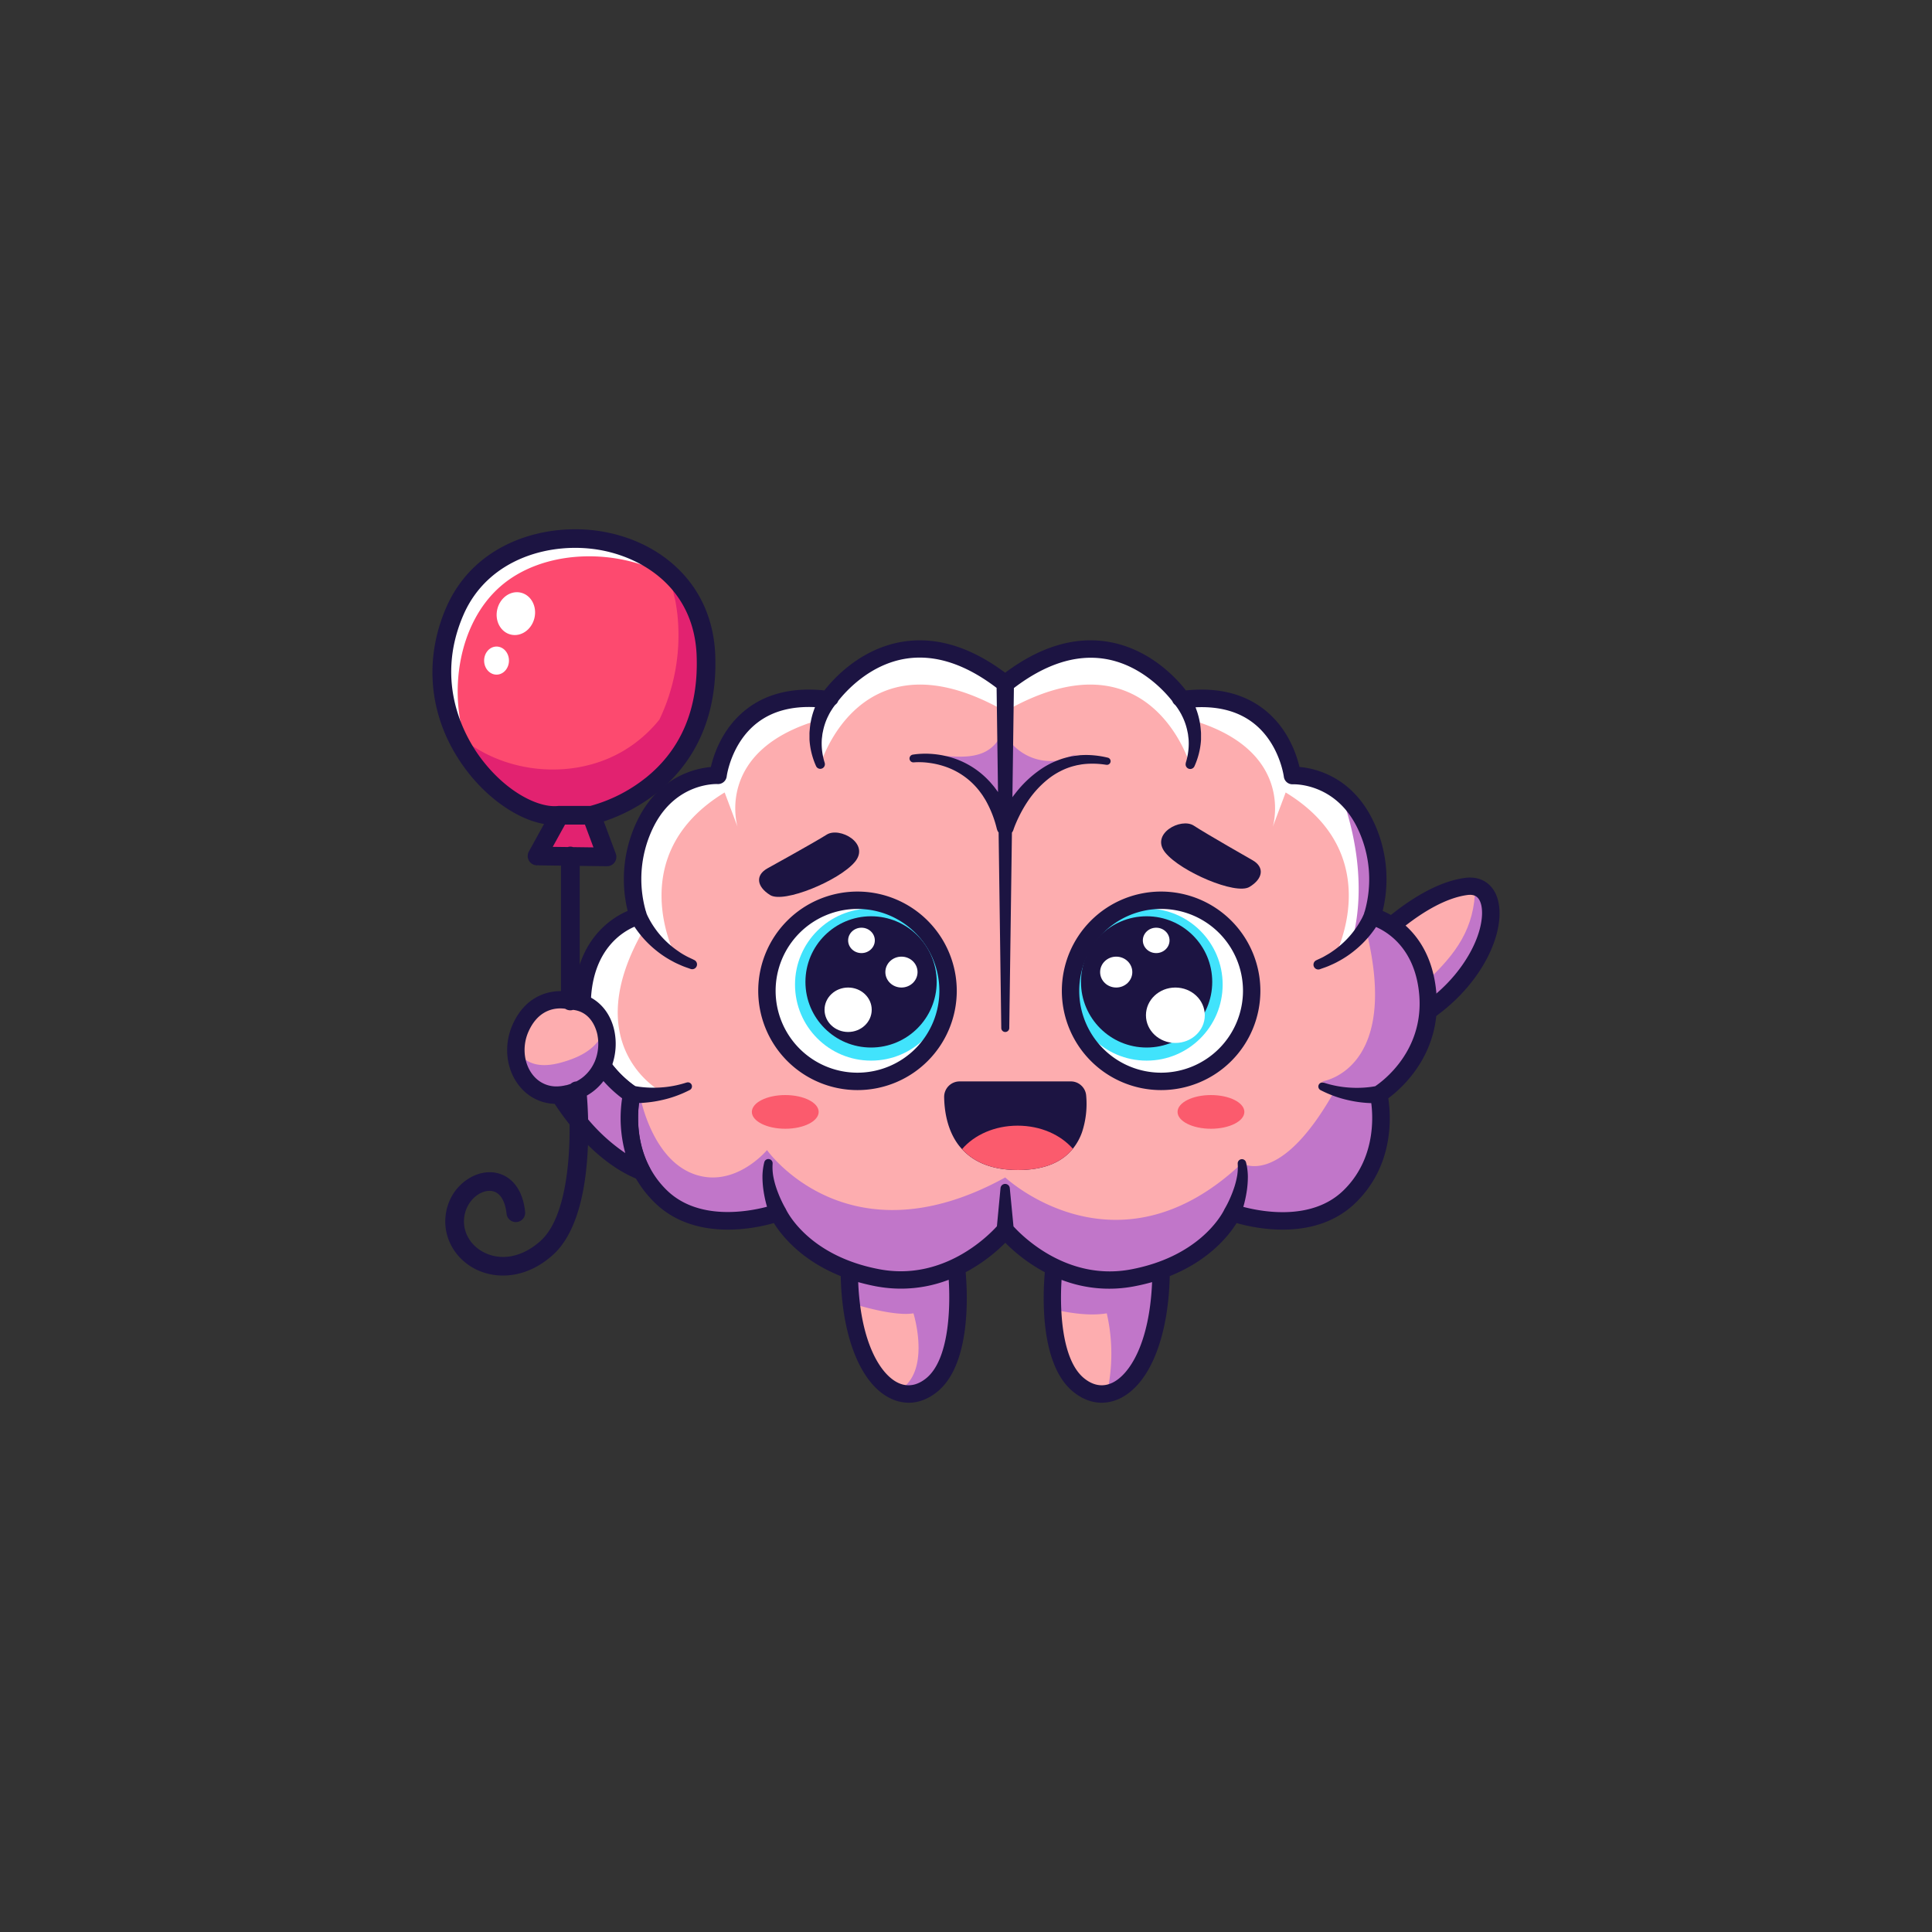<svg id="Layer_14" data-name="Layer 14" xmlns="http://www.w3.org/2000/svg" viewBox="0 0 1000 1000"><rect x="0" y="0" width="1000" height="1000" fill="#333333" stroke="none"/><defs><style>.cls-1{fill:#fdadaf;}.cls-2{fill:#c176c9;}.cls-3{fill:#1c1442;}.cls-4{fill:#fff;}.cls-5{fill:#41e3fc;}.cls-6{fill:#fb5b6d;}.cls-7{fill:#fd4a6f;}.cls-8{fill:#e22270;}</style></defs><path class="cls-1" d="M715.19,535.67c-19.31,6.89-26.65,4.29-27.85-2.24-2.42-13,19.6-41.69,19.6-41.69s26.77-29.57,52-32.89a12.52,12.52,0,0,1,4.66.18C782.38,463.48,769.09,516.44,715.19,535.67Z"/><path class="cls-2" d="M715.19,535.67c-19.31,6.89-26.65,4.29-27.85-2.24,14.69-3.07,39.77-14.81,50.81-25.2,15.69-14.76,25.14-27.65,25.42-49.2C782.38,463.48,769.09,516.44,715.19,535.67Z"/><path class="cls-3" d="M697,544.27c-4.95,0-9.32-1.34-12-5.09-4.43-6.09-2.49-16.32,5.95-31.28A179.57,179.57,0,0,1,703.38,489a3.11,3.11,0,0,1,.23-.28c1.14-1.26,28.19-30.83,54.72-34.33,8.51-1.13,15.07,3.44,17.11,11.91,4.89,20.24-15.09,58.05-58.73,73.62C710.72,542.05,703.39,544.27,697,544.27Zm13.37-49.63c-11.35,14.83-21.57,34.54-18.14,39.25.31.42,3.52,3.94,21.43-2.45s33.39-17.78,43.28-32c9.46-13.54,11.15-25.21,9.73-31.08-1-4.05-3.19-5.63-7.18-5.1C737.06,466.28,712.29,492.58,710.39,494.64Z"/><path class="cls-1" d="M601,657.39c-.16,39.51-13.63,61.49-28.07,63.91-5,.84-10.1-.66-14.82-4.59-9.84-8.21-12.72-25.16-13.27-39.1a145.85,145.85,0,0,1,.77-21.8,64.79,64.79,0,0,0,40.71,5.56A96.13,96.13,0,0,0,601,657.39Z"/><path class="cls-4" d="M443.84,466A46.88,46.88,0,1,1,397,512.84,46.86,46.86,0,0,1,443.84,466Z"/><path class="cls-1" d="M482.44,716.71c-5.82,4.84-12.23,6-18.29,3.62-10.85-4.24-20.55-19.8-23.6-45.78a149.38,149.38,0,0,1-1-17.16,96.13,96.13,0,0,0,14.68,4,64.79,64.79,0,0,0,40.71-5.56S500.78,701.42,482.44,716.71Z"/><path class="cls-4" d="M601,466a46.88,46.88,0,1,1-46.87,46.87A46.87,46.87,0,0,1,601,466Z"/><path class="cls-1" d="M739,514.85c-2.75-34.4-28.89-40.59-28.89-40.59s8.94-23.39-4.13-48.84a46,46,0,0,0-12.25-15.26h0a40,40,0,0,0-24.89-8.81s-5.51-46.09-57.1-39.21c0,0-35.08-53-91.49-8.25-56.41-44.72-91.49,8.25-91.49,8.25-51.59-6.88-57.1,39.21-57.1,39.21s-24.07-1.37-37.14,24.08-4.13,48.84-4.13,48.84-26.14,6.19-28.89,40.59c-2.48,31,20.18,48,24.68,51.09.49.33.77.5.77.5s-.25,1-.53,2.86c-1.23,8.16-2.89,32.12,15.66,50.11,22.71,22,60.54,8.25,60.54,8.25s8.74,19.55,36.91,29.73a96.13,96.13,0,0,0,14.68,4,64.79,64.79,0,0,0,40.71-5.56,79.73,79.73,0,0,0,25.33-19.21,79.73,79.73,0,0,0,25.33,19.21,64.79,64.79,0,0,0,40.71,5.56,96.13,96.13,0,0,0,14.68-4c28.17-10.18,36.91-29.73,36.91-29.73s37.84,13.76,60.54-8.25,15.13-53,15.13-53S741.77,549.24,739,514.85ZM443.84,559.72a46.88,46.88,0,1,1,46.87-46.88A46.88,46.88,0,0,1,443.84,559.72Zm157.15,0a46.88,46.88,0,1,1,46.88-46.88A46.87,46.87,0,0,1,601,559.72Z"/><circle class="cls-5" cx="450.86" cy="509.62" r="39.36"/><circle class="cls-3" cx="450.86" cy="508.23" r="33.97"/><ellipse class="cls-4" cx="445.9" cy="486.75" rx="6.91" ry="6.57"/><ellipse class="cls-4" cx="466.59" cy="503.15" rx="8.33" ry="7.99"/><ellipse class="cls-4" cx="438.99" cy="522.65" rx="12.21" ry="11.5"/><circle class="cls-5" cx="593.48" cy="509.62" r="39.36"/><circle class="cls-3" cx="593.48" cy="508.23" r="33.97"/><ellipse class="cls-4" cx="598.44" cy="486.75" rx="6.91" ry="6.57"/><ellipse class="cls-4" cx="577.75" cy="503.15" rx="8.33" ry="7.99"/><ellipse class="cls-4" cx="608.37" cy="525.49" rx="15.23" ry="14.34"/><path class="cls-3" d="M560,586.18a29.07,29.07,0,0,1-4.71,8.42c-5.16,6.36-13.88,11-28.35,11-14.28,0-23.31-4.56-29-10.8-.61-.66-1.17-1.34-1.7-2-6.1-8-7.46-18.15-7.55-25.06a8,8,0,0,1,7.95-8h57.64a7.8,7.8,0,0,1,5.12,1.89,7.91,7.91,0,0,1,2.81,5.52A46.75,46.75,0,0,1,560,586.18Z"/><path class="cls-6" d="M555.31,594.6c-5.16,6.36-13.88,11-28.35,11-14.28,0-23.31-4.56-29-10.8,6.27-7.34,16.81-12.16,28.76-12.16S549,587.39,555.31,594.6Z"/><ellipse class="cls-6" cx="406.45" cy="575.52" rx="17.29" ry="8.72"/><ellipse class="cls-6" cx="626.79" cy="575.52" rx="17.29" ry="8.72"/><path class="cls-4" d="M520.27,353.88v14.31c-74.94-42.88-95.62,27.5-95.62,27.5-4.76-9.67-.91-23-.91-23-53.22,15.6-42.42,53.74-42,55.23l-6.66-17.74c-52.93,32.19-25.74,84.15-25.31,85l-16-15c-35.6,60.54,7.77,84.4,7.77,84.4a44.21,44.21,0,0,1-15.37,1.37c-4.5-3.07-27.16-20.1-24.68-51.09,2.75-34.4,28.89-40.59,28.89-40.59s-8.94-23.39,4.13-48.84,37.14-24.08,37.14-24.08,5.51-46.09,57.1-39.21C428.78,362.13,463.86,309.16,520.27,353.88Z"/><path class="cls-4" d="M520.27,353.88v14.31c74.94-42.88,95.62,27.5,95.62,27.5,4.76-9.67.91-23,.91-23,53.22,15.6,42.42,53.74,42,55.23l6.66-17.74c52.93,32.19,25.74,84.15,25.31,85l16-15c35.6,60.54-7.77,84.4-7.77,84.4a44.21,44.21,0,0,0,15.37,1.37c4.5-3.07,27.16-20.1,24.68-51.09-2.75-34.4-28.89-40.59-28.89-40.59s8.94-23.39-4.13-48.84-37.14-24.08-37.14-24.08-5.51-46.09-57.1-39.21C611.76,362.13,576.68,309.16,520.27,353.88Z"/><path class="cls-2" d="M713.57,566.44s7.57,30.95-15.13,53-60.54,8.25-60.54,8.25-8.74,19.55-36.91,29.73a96.13,96.13,0,0,1-14.68,4,64.79,64.79,0,0,1-40.71-5.56,79.73,79.73,0,0,1-25.33-19.21,79.73,79.73,0,0,1-25.33,19.21,64.79,64.79,0,0,1-40.71,5.56,96.13,96.13,0,0,1-14.68-4c-28.17-10.18-36.91-29.73-36.91-29.73s-37.83,13.76-60.54-8.25c-18.55-18-16.89-41.95-15.66-50.11l4.74-2.51s5.57,32,27.13,40.56S397,595.29,397,595.29s41.7,59.11,123.31,14.15c0,0,57.67,54,122.52-7.38,0,0,19.66,13.11,48-37.49l-6.4-4.85s41.18-5.67,22.37-79.55l-7.77,8.9s12.33-31.22-5.22-78.91A46,46,0,0,1,706,425.42c13.07,25.45,4.13,48.84,4.13,48.84s26.14,6.19,28.89,40.59S713.57,566.44,713.57,566.44Z"/><path class="cls-2" d="M494.94,655.81s5.84,45.61-12.5,60.9c-5.82,4.84-12.23,6-18.29,3.62h0c18.54-9,8.65-40.56,8.65-40.56-9.21,1.6-26.92-3.56-32.26-5.22a149.38,149.38,0,0,1-1-17.16,96.13,96.13,0,0,0,14.68,4A64.79,64.79,0,0,0,494.94,655.81Z"/><path class="cls-2" d="M601,657.39c-.16,39.51-13.63,61.49-28.07,63.91a93.48,93.48,0,0,0-.07-41.53c-8.88,1.52-19.79-.21-28-2.16a145.85,145.85,0,0,1,.77-21.8,64.79,64.79,0,0,0,40.71,5.56A96.13,96.13,0,0,0,601,657.39Z"/><path class="cls-2" d="M518.56,375.39c.72,6.35-4.4,12.2-10.37,14.49s-12.59,1.87-19,1.41a49.54,49.54,0,0,1,31,29.5,62.75,62.75,0,0,1,36.89-30.35,27,27,0,0,1-39.67-17.88"/><path class="cls-3" d="M398.65,463.3c7.06,4.37,35.61-7.45,43.78-17.11S434.55,427.8,427.91,432s-30.74,17.5-30.74,17.5C390.94,453,391.58,458.92,398.65,463.3Z"/><path class="cls-3" d="M648.38,445.28s-23.9-13.61-30.48-17.93-22.75,4.18-14.72,14,36.41,22,43.53,17.73S654.57,448.83,648.38,445.28Z"/><path class="cls-3" d="M743.51,514.49c-2.29-28.64-19.49-39.45-27.84-43A69.36,69.36,0,0,0,710,423.37c-11.09-21.6-29.34-25.68-37.4-26.4-1.54-6.61-6.08-20.3-18.45-29.89-10.48-8.13-24-11.4-40.32-9.72-4.64-6-18.73-21.74-40.68-25.24-17.17-2.73-34.95,2.68-52.88,16.08-17.94-13.4-35.72-18.81-52.89-16.07-21.95,3.49-36,19.24-40.68,25.23-16.29-1.67-29.84,1.59-40.32,9.72C374,376.67,369.48,390.36,367.94,397c-8.06.72-26.31,4.8-37.4,26.4a69.36,69.36,0,0,0-5.66,48.08c-8.35,3.59-25.55,14.4-27.84,43-2.46,30.69,17.59,48.52,25,54-1.38,8.85-3.24,34.57,17,54.16,20.38,19.76,51,13.42,61.51,10.42,3.89,6.24,14,19.21,34.61,27.45.72,32.07,10.59,56.23,26.06,63.44a21.72,21.72,0,0,0,9.17,2.1c5.18,0,10.31-2,15-5.89,17.19-14.32,15.43-50.51,14.43-61.66a86.22,86.22,0,0,0,20.52-15.24A86.53,86.53,0,0,0,540.8,658.5c-1,11.15-2.76,47.34,14.43,61.66,4.68,3.91,9.81,5.89,15,5.89a21.72,21.72,0,0,0,9.17-2.1c15.47-7.21,25.34-31.37,26.06-63.44,20.61-8.24,30.72-21.21,34.6-27.45,10.56,3,41.14,9.34,61.52-10.42,20.21-19.59,18.35-45.31,17-54.16C725.92,563,746,545.18,743.51,514.49ZM479.56,713.25c-3.28,2.73-8.48,5.39-14.6,2.54-9-4.18-19.42-20.33-20.76-52.17,2.9.82,6,1.56,9.2,2.17A70,70,0,0,0,466.47,667a69,69,0,0,0,24.58-4.59C492,677.22,491.18,703.57,479.56,713.25Zm96,2.54c-6.13,2.85-11.32.19-14.6-2.54-11.62-9.68-12.46-36-11.49-50.8a68.63,68.63,0,0,0,37.65,3.34c3.24-.61,6.3-1.35,9.2-2.17C595,695.46,584.57,711.61,575.59,715.79ZM711.8,562.23l-.45.08c-.55.11-1.12.18-1.69.27-1.14.15-2.29.27-3.46.35a54.93,54.93,0,0,1-7,.05,54.24,54.24,0,0,1-14-2.59l-.1,0a2.09,2.09,0,0,0-1.55,3.87,59.1,59.1,0,0,0,7.16,3.11,57.18,57.18,0,0,0,7.55,2.16,59.87,59.87,0,0,0,7.81,1.22c1.23.12,2.46.19,3.7.23,1.05,8.22,1.82,29.44-14.46,45.23s-41.88,11.07-51.77,8.47c.17-.62.36-1.24.51-1.86a66.59,66.59,0,0,0,1.36-6.89,50.42,50.42,0,0,0,.48-7.08,31.44,31.44,0,0,0-.94-7.18,2.19,2.19,0,0,0-4.31.72v.12a26.74,26.74,0,0,1-.28,6,43.55,43.55,0,0,1-1.49,6,62.38,62.38,0,0,1-2.25,5.82c-.43,1-.87,1.89-1.34,2.82s-1,1.88-1.44,2.63a4.9,4.9,0,0,0-.32.65c-1.91,3.7-13.84,24.1-48.06,30.59-33,6.26-56.34-17.24-60.88-22.24l-1.92-19.85a2.41,2.41,0,0,0-4.79,0L516,634.71c-4.53,5-27.77,28.52-60.88,22.24C420,650.3,408.34,629,406.9,626.14a3.36,3.36,0,0,0-.2-.43l-.11-.18c-.07-.13-.14-.26-.22-.38-.37-.65-.76-1.38-1.11-2.07-.47-.93-.91-1.87-1.34-2.82a62.38,62.38,0,0,1-2.25-5.82,43.55,43.55,0,0,1-1.49-6,26.74,26.74,0,0,1-.28-6v-.12a2.19,2.19,0,0,0-4.31-.72,31.44,31.44,0,0,0-.94,7.18,50.42,50.42,0,0,0,.48,7.08,66.59,66.59,0,0,0,1.36,6.89c.15.62.34,1.24.51,1.86-9.9,2.61-35.52,7.28-51.77-8.47s-15.51-37-14.46-45.23c1.24,0,2.47-.11,3.7-.23a59.87,59.87,0,0,0,7.81-1.22,57.18,57.18,0,0,0,7.55-2.16,59.1,59.1,0,0,0,7.16-3.11,2.09,2.09,0,0,0-1.55-3.87l-.1,0a54.24,54.24,0,0,1-14,2.59,54.93,54.93,0,0,1-7-.05c-1.17-.08-2.32-.2-3.46-.35-.57-.09-1.14-.16-1.69-.27l-.44-.08c-3.72-2.52-25.05-18.32-22.75-47,1.92-24.06,16.06-32.77,22.4-35.49l.67,1c1,1.42,2.06,2.81,3.18,4.12a53.74,53.74,0,0,0,7.38,7.17,51.77,51.77,0,0,0,8.51,5.62c1.47.84,3,1.49,4.57,2.18s3.15,1.18,4.72,1.76a2.5,2.5,0,0,0,2-4.57l-.25-.13c-1.37-.69-2.77-1.28-4.09-2s-2.64-1.48-3.86-2.37a46.41,46.41,0,0,1-6.94-5.69,45.13,45.13,0,0,1-5.69-6.83c-.84-1.21-1.6-2.46-2.31-3.73-.33-.64-.68-1.27-1-1.92-.16-.32-.3-.63-.43-.94s-.14-.32-.19-.46l-.07-.19s0,0,0-.05l-.06-.17a5.15,5.15,0,0,0-.31-1,60.77,60.77,0,0,1,4.3-44c11.49-22.39,32-21.68,32.88-21.64a4.53,4.53,0,0,0,4.73-3.95c0-.17,2.3-17.33,15.82-27.76,7.75-6,17.78-8.68,29.87-8.11l-.06.16c-.27.76-.56,1.52-.81,2.29a39.59,39.59,0,0,0-1.86,9.49,17.6,17.6,0,0,0-.11,2.41c0,.81,0,1.61,0,2.41a37.73,37.73,0,0,0,.58,4.76,39.59,39.59,0,0,0,2.82,9,2.39,2.39,0,0,0,4.5-1.56l-.05-.19a34.07,34.07,0,0,1-1.48-8,33.54,33.54,0,0,1,0-4c.05-.67.16-1.33.23-2a13.15,13.15,0,0,1,.33-2,32,32,0,0,1,2.44-7.54l.88-1.77c.33-.57.64-1.15,1-1.7s.69-1.1,1.06-1.62c.18-.26.37-.5.55-.75s.17-.23.25-.32l.14-.17a.58.58,0,0,1,.1-.11,4.81,4.81,0,0,0,1-1,4.33,4.33,0,0,0,.52-1c3.88-4.95,16.33-18.94,35.06-21.88,14.93-2.34,30.71,2.76,46.92,15.13l.73,53.92c-.59-.85-1.23-1.67-1.84-2.51-.44-.58-.93-1.12-1.4-1.68s-.94-1.11-1.46-1.63a43.94,43.94,0,0,0-22.31-12.82,47.34,47.34,0,0,0-8.45-1.17c-1.41-.08-2.83-.07-4.25,0a35.43,35.43,0,0,0-4.33.43,2,2,0,0,0,.5,4h.12a32.76,32.76,0,0,1,3.74-.07,37.79,37.79,0,0,1,3.83.32,42,42,0,0,1,7.47,1.62,37.77,37.77,0,0,1,13.13,7.14,37.14,37.14,0,0,1,5.19,5.3c.4.47.77,1,1.13,1.48s.74,1,1.08,1.52c.65,1.06,1.35,2.08,1.92,3.19A57.34,57.34,0,0,1,516,429.18h0l.19.52a4.25,4.25,0,0,0,.69,1.18l1.38,101.35a2.07,2.07,0,0,0,4.13,0l1.38-101.29a4.53,4.53,0,0,0,.79-1.47c.14-.47.4-1.15.62-1.74s.5-1.23.76-1.84c.52-1.23,1.09-2.44,1.69-3.65a67.23,67.23,0,0,1,4-7A51.25,51.25,0,0,1,542.3,403.4a36.72,36.72,0,0,1,6.66-4.29,33.72,33.72,0,0,1,7.43-2.77l1-.25,1-.18c.66-.11,1.31-.26,2-.33a35.88,35.88,0,0,1,4-.29,44.53,44.53,0,0,1,8.13.56l.12,0a1.88,1.88,0,0,0,.65-3.71,49.24,49.24,0,0,0-8.83-1.3,42.76,42.76,0,0,0-4.53,0c-.75,0-1.5.14-2.26.21l-1.13.12-1.12.19a39.1,39.1,0,0,0-8.79,2.53,42.3,42.3,0,0,0-8.05,4.36,58.2,58.2,0,0,0-13.13,12.5c-.49.62-1,1.26-1.43,1.89l.77-56.51c16.21-12.37,32-17.47,46.92-15.13,18.73,2.94,31.19,16.94,35.06,21.88a4.64,4.64,0,0,0,1.48,2l.09.09a1.39,1.39,0,0,0,.15.19l.25.32c.18.25.37.49.55.75.37.52.71,1.07,1.06,1.62s.65,1.13,1,1.7l.88,1.77a32,32,0,0,1,2.44,7.54,13.15,13.15,0,0,1,.33,2c.07.66.18,1.32.23,2a33.54,33.54,0,0,1,0,4,34.07,34.07,0,0,1-1.48,8l0,.19a2.39,2.39,0,0,0,4.5,1.56,39.59,39.59,0,0,0,2.82-9,37.73,37.73,0,0,0,.58-4.76c0-.8,0-1.6,0-2.41a17.6,17.6,0,0,0-.11-2.41,39.59,39.59,0,0,0-1.86-9.49c-.25-.77-.54-1.53-.81-2.29l-.06-.16c12.09-.58,22.12,2.13,29.87,8.11,13.52,10.43,15.8,27.59,15.82,27.75a4.5,4.5,0,0,0,4.73,4c.21,0,21.29-.95,32.88,21.64a60.84,60.84,0,0,1,4.29,44.09,4.32,4.32,0,0,0-.29.88c0,.12-.06.19-.07.21s0,0,0,.06l-.07.19c-.05.14-.12.3-.19.46s-.27.62-.43.94c-.29.65-.64,1.28-1,1.92-.71,1.27-1.47,2.52-2.31,3.73a45.13,45.13,0,0,1-5.69,6.83,46.41,46.41,0,0,1-6.94,5.69c-1.22.89-2.55,1.6-3.86,2.37s-2.72,1.34-4.09,2l-.26.13a2.5,2.5,0,0,0,2,4.57c1.57-.58,3.18-1.08,4.72-1.76s3.1-1.34,4.57-2.18a51.77,51.77,0,0,0,8.51-5.62,53.74,53.74,0,0,0,7.38-7.17c1.12-1.31,2.17-2.7,3.18-4.12l.66-1c6.32,2.75,20.5,11.54,22.41,35.47C736.85,544.11,715.65,559.65,711.8,562.23Z"/><path class="cls-3" d="M443.84,461.47a51.38,51.38,0,1,0,51.38,51.37A51.43,51.43,0,0,0,443.84,461.47Zm0,93.75a42.38,42.38,0,1,1,42.38-42.38A42.42,42.42,0,0,1,443.84,555.22Z"/><path class="cls-3" d="M601,461.47a51.38,51.38,0,1,0,51.37,51.37A51.44,51.44,0,0,0,601,461.47Zm0,93.75a42.38,42.38,0,1,1,42.37-42.38A42.43,42.43,0,0,1,601,555.22Z"/><path class="cls-7" d="M306.14,422H289.61c-13.93,1.78-34.67-10.79-48-31.42a84.75,84.75,0,0,1-6.34-11.76c-7.78-17.68-9.83-39.34,0-62.25,19.26-44.66,83.22-48.9,113.68-17.23a57.17,57.17,0,0,1,7.8,10.14,61,61,0,0,1,8.55,29.48C368.24,409,306.14,422,306.14,422Z"/><path class="cls-2" d="M327,566.44s-5,20.42,5.29,39.89c-13.63-5.23-25.08-16.49-32.66-25.66-.19-9.54-.91-16.1-.91-16.1l1-.44c.22-.1.43-.2.64-.32a7.67,7.67,0,0,0,.8-.43,8.2,8.2,0,0,0,.76-.43l.31-.19c.25-.15.49-.3.73-.47a21.47,21.47,0,0,0,2.2-1.66q.38-.3.72-.63a23.86,23.86,0,0,0,3-3.3c.15-.19.28-.37.41-.56l.43-.62c.15-.21.29-.43.42-.65.27-.43.53-.88.78-1.33q.51-.93.93-1.89A58.7,58.7,0,0,0,327,566.44Z"/><polygon class="cls-8" points="295.23 443.28 277.99 443.05 289.62 421.97 306.14 421.97 314.19 443.54 295.23 443.28"/><path class="cls-1" d="M295.22,518.1c16.49.36,22.89,19.36,16.57,33.55q-.42,1-.93,1.89c-.25.45-.51.9-.78,1.33-.13.22-.27.43-.42.65l-.43.62c-.13.19-.27.38-.41.56a23.86,23.86,0,0,1-3,3.3q-.35.33-.72.63a21.47,21.47,0,0,1-2.2,1.66c-.24.17-.48.32-.73.47l-.31.19a8.2,8.2,0,0,1-.76.43,7.67,7.67,0,0,1-.8.43c-.21.12-.42.22-.64.32l-1,.44-1.19.48-.89.32a26.5,26.5,0,0,1-2.7.8c-.34.08-.68.16-1,.22s-.74.15-1.11.2c-.74.12-1.46.19-2.17.24-17.47,1.12-27.48-18.14-20.22-34.6C277.83,513.09,295.22,518.1,295.22,518.1Z"/><path class="cls-2" d="M298.69,564.57s.72,6.56.91,16.1a119.28,119.28,0,0,1-10-13.83h0c.71-.05,1.43-.12,2.17-.24.37-.05.74-.12,1.11-.2s.68-.14,1-.22a26.5,26.5,0,0,0,2.7-.8l.89-.32Z"/><path class="cls-2" d="M267.11,542.18c1.41,4.67,6,7.86,10.8,8.77s9.74-.09,14.41-1.52c5.17-1.59,10.27-3.78,14.32-7.37s6.93-8.76,6.8-14.17a25.13,25.13,0,0,1-.47,21,31.93,31.93,0,0,1-15.23,14.79c-4.57,2.18-9.82,3.39-14.72,2.13-4.5-1.16-8.27-4.31-11.06-8s-4.69-8-6.58-12.24"/><path class="cls-4" d="M349,299.31a18.08,18.08,0,0,1-5.22-2.05c-25.78-13.71-63-12.86-84.91,6.4s-27.18,55.63-16.94,83l-.32,3.93a84.75,84.75,0,0,1-6.34-11.76c-7.78-17.68-9.83-39.34,0-62.25C254.58,271.88,318.54,267.64,349,299.31Z"/><ellipse class="cls-4" cx="267.01" cy="317.6" rx="11.16" ry="9.88" transform="translate(-104.76 501.87) rotate(-76.31)"/><ellipse class="cls-4" cx="257.01" cy="341.92" rx="6.43" ry="7.27"/><path class="cls-8" d="M365.35,338.93a61,61,0,0,0-8.55-29.48c.33,1.44.59,2.89.81,4.34a51.83,51.83,0,0,0-3.12-5.35c-1-1.53-2.2-3.76-3.84-4.68-1.37-.77-2.6-.68-2.44,1,.21,2.15,1,4.36,1.4,6.51s.72,4.46,1,6.71a100.21,100.21,0,0,1,.54,13.42,101.61,101.61,0,0,1-4.22,26.48,98,98,0,0,1-5.65,14.61,69.46,69.46,0,0,1-18.82,16.28c-27.06,15.84-64.36,11.56-87.16-10,12.06,27.45,37.93,45.28,54.34,43.18h16.53S368.24,409,365.35,338.93Z"/><path class="cls-3" d="M370.19,338.73c-.7-17-7-32-18.26-43.37-10.13-10.25-23.68-17.19-39.18-20.06-29-5.36-66.92,4.67-81.87,39.33-12.21,28.32-8.43,58.88,10.38,83.86,11.41,15.15,26.93,25.69,40.34,28l-7.85,14.23a4.83,4.83,0,0,0,4.17,7.17l12.46.17V513c-8-.07-19,3.53-25.1,17.46-5.15,11.68-3,25.21,5.33,33.66a24.16,24.16,0,0,0,16.5,7.24,130.77,130.77,0,0,0,7.7,10.63c.23,20.42-2.4,48.89-15,60.28-9.12,8.24-20,10.53-29,6.12-7-3.39-11.13-10.2-10.62-17.35.62-8.64,7.27-14.56,13.08-14.66,4.85-.1,8.1,4.23,8.92,11.84a4.83,4.83,0,1,0,9.61-1c-1.64-15.32-10.77-20.65-18.7-20.48-10.05.17-21.53,9.27-22.56,23.65-.79,11.1,5.5,21.6,16,26.73a31.74,31.74,0,0,0,13.83,3.1c8,0,17.19-2.9,25.87-10.74,13.53-12.22,17.36-37.06,18.08-56.83,7.17,7.1,16.11,14,26.29,17.95a4.33,4.33,0,0,0,1.61.3,4.49,4.49,0,0,0,4-6.6c-9.31-17.64-4.94-36.54-4.89-36.72a4.52,4.52,0,0,0-2-4.91A53.14,53.14,0,0,1,316.92,551a33.41,33.41,0,0,0,1.2-16.83c-2-10.48-8.9-17.9-18.06-20v-66l14.07.19h.06a4.83,4.83,0,0,0,4.53-6.53l-6.21-16.65a90,90,0,0,0,27.33-14.69C354.55,398.86,371.76,377,370.19,338.73ZM322,568.48a68.82,68.82,0,0,0,1.65,28.35,93.86,93.86,0,0,1-19.24-17.43c-.13-5.32-.42-9.64-.64-12.34a28.67,28.67,0,0,0,8.58-7.5A65.13,65.13,0,0,0,322,568.48Zm-12.74-32.63a24,24,0,0,1-1.45,13.69l-.15.29a20.69,20.69,0,0,1-5,6.91l-.09.09c-.24.21-.48.42-.73.62s-.65.51-1,.76l-.58.39c-.42.28-.85.55-1.3.8l-.43.23-.28.13h-.15a4.72,4.72,0,0,0-2.71,1.23l-.36.13-.3.1c-.54.18-1.07.34-1.6.48l-.21,0a20,20,0,0,1-3.66.58h0A15.33,15.33,0,0,1,277,557.75c-5.67-5.75-7.11-15.5-3.5-23.7,4.54-10.3,11.91-12.1,16.5-12.1a17.56,17.56,0,0,1,2.56.19,4.84,4.84,0,0,0,2.65.8,5.07,5.07,0,0,0,1.41-.23C306.19,523.79,308.72,533,309.28,535.85Zm-12.59-97.38a4.77,4.77,0,0,0-1.47-.25,4.94,4.94,0,0,0-1.34.21l-7.76-.1,6.35-11.52h10.32l4.4,11.8Zm37.44-35.78a79.35,79.35,0,0,1-28.54,14.45h-16a4.9,4.9,0,0,0-.54,0c-9.77,1.24-26.66-6.77-40-24.51-7.88-10.47-24.55-38.65-9.22-74.21,12.85-29.79,45.93-38.33,71.23-33.65,23,4.27,48.15,20.77,49.53,54.32C361.65,366.39,352.77,387.78,334.13,402.69Z"/></svg>